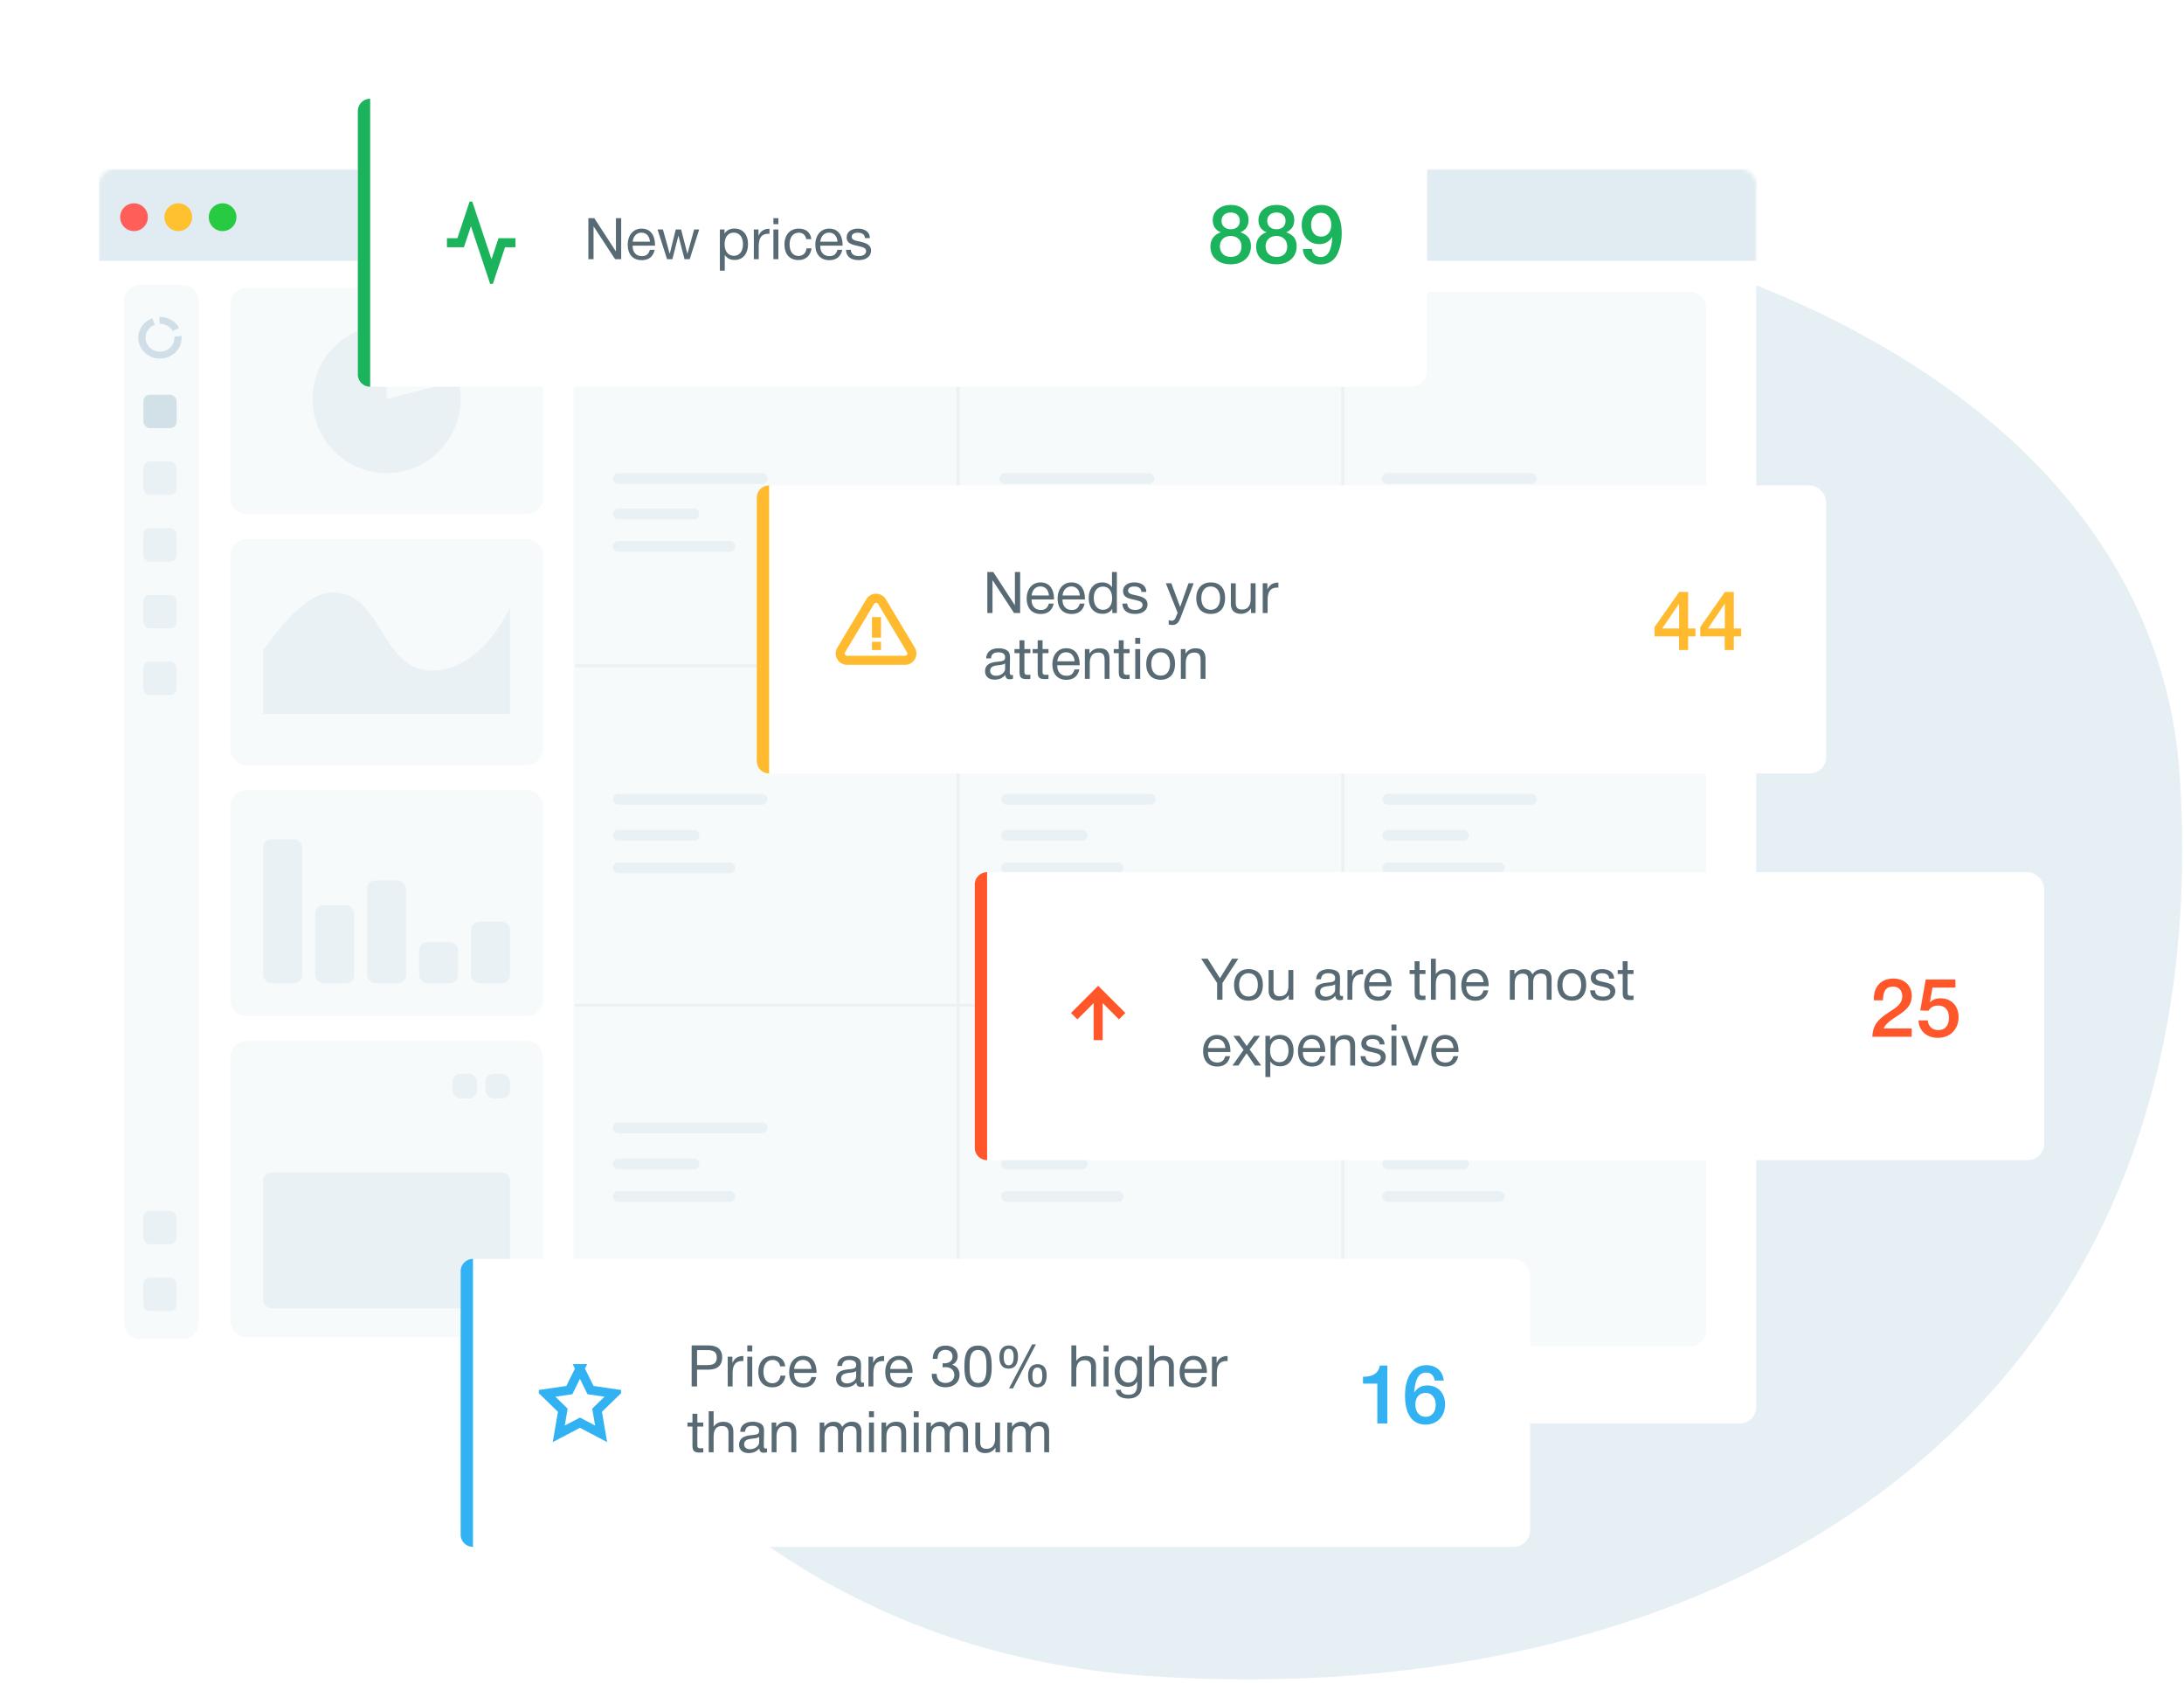 <svg width="531" height="409" fill="none" xmlns="http://www.w3.org/2000/svg"><path d="M529.999 189c10 158-113.999 228-251.46 218.332-137.461-9.668-210.474-154.693-141.29-280.825C206.433.377 520 31 529.999 189z" fill="#E6EFF4"/><g filter="url(#filter0_d)"><path fill-rule="evenodd" clip-rule="evenodd" d="M24 45a4 4 0 014-4h395a4 4 0 014 4v289a4 4 0 01-4 4H28a4 4 0 01-4-4V45z" fill="#fff"/></g><mask id="a" maskUnits="userSpaceOnUse" x="24" y="41" width="403" height="297"><path fill-rule="evenodd" clip-rule="evenodd" d="M24 45a4 4 0 014-4h395a4 4 0 014 4v289a4 4 0 01-4 4H28a4 4 0 01-4-4V45z" fill="#fff"/></mask><g mask="url(#a)"><path fill-rule="evenodd" clip-rule="evenodd" d="M24.034 41.101H427.2v22.303H24.034V41.101z" fill="#E0ECF2"/><path fill-rule="evenodd" clip-rule="evenodd" d="M32.583 56.172a3.372 3.372 0 003.365-3.38 3.372 3.372 0 00-3.365-3.379 3.372 3.372 0 00-3.365 3.38 3.372 3.372 0 003.365 3.379z" fill="#FF5F58"/><path fill-rule="evenodd" clip-rule="evenodd" d="M43.352 56.172a3.372 3.372 0 003.365-3.38 3.372 3.372 0 00-3.365-3.379 3.372 3.372 0 00-3.366 3.38 3.372 3.372 0 003.366 3.379z" fill="#FFC12F"/><path fill-rule="evenodd" clip-rule="evenodd" d="M54.121 56.172a3.372 3.372 0 003.366-3.38 3.372 3.372 0 00-3.366-3.379 3.372 3.372 0 00-3.365 3.38 3.372 3.372 0 003.365 3.379z" fill="#28CA41"/><path fill-rule="evenodd" clip-rule="evenodd" d="M56 74a4 4 0 014-4h68a4 4 0 014 4v47a4 4 0 01-4 4H60a4 4 0 01-4-4V74z" fill="#F7FAFB"/><circle cx="94" cy="97" r="18" fill="#E9F1F5"/><path d="M94 97V79c8.387 0 15.435 5.737 17.433 13.5L94 97z" fill="#F7FAFB"/><path fill-rule="evenodd" clip-rule="evenodd" d="M56 135a4 4 0 014-4h68a4 4 0 014 4v47a4 4 0 01-4 4H60a4 4 0 01-4-4v-47z" fill="#F7FAFB"/><path d="M81 144c-8 0-16 13-17 14v15.5h60v-26c-2.167 5.167-9 15.5-19 15.5-12.5 0-12-19-24-19z" fill="#E9F1F5"/><path fill-rule="evenodd" clip-rule="evenodd" d="M56 196a4 4 0 014-4h68a4 4 0 014 4v47a4 4 0 01-4 4H60a4 4 0 01-4-4v-47z" fill="#F7FAFB"/><rect x="64" y="204" width="9.474" height="35" rx="2" fill="#E9F1F5"/><rect x="76.632" y="220" width="9.474" height="19" rx="2" fill="#E9F1F5"/><rect x="114.526" y="224" width="9.474" height="15" rx="2" fill="#E9F1F5"/><rect x="101.895" y="229" width="9.474" height="10" rx="2" fill="#E9F1F5"/><rect x="89.263" y="214" width="9.474" height="25" rx="2" fill="#E9F1F5"/><path fill-rule="evenodd" clip-rule="evenodd" d="M56 257a4 4 0 014-4h68a4 4 0 014 4v64a4 4 0 01-4 4H60a4 4 0 01-4-4v-64z" fill="#F7FAFB"/><path fill-rule="evenodd" clip-rule="evenodd" d="M64 287a2 2 0 012-2h56a2 2 0 012 2v29a2 2 0 01-2 2H66a2 2 0 01-2-2v-29z" fill="#E9F1F5"/><rect x="118" y="261" width="6" height="6" rx="2" fill="#E9F1F5"/><rect x="110" y="261" width="6" height="6" rx="2" fill="#E9F1F5"/><path fill-rule="evenodd" clip-rule="evenodd" d="M34.153 325.488a4 4 0 01-4-4v-248.3a4 4 0 014-4h10.173a4 4 0 014 4v248.3a4 4 0 01-4 4H34.153z" fill="#F7FAFB"/><path fill-rule="evenodd" clip-rule="evenodd" d="M41.983 80.47c-.579-1.019-1.661-1.68-2.867-1.75a3.467 3.467 0 00-.301-.005l-.068-1.686c.158-.004.317-.003.477.007 1.83.107 3.471 1.122 4.33 2.678l-1.571.755zm-5.771 5.975c-1.7-.97-2.692-2.772-2.57-4.668.127-1.98 1.447-3.706 3.375-4.416l.633 1.578c-1.696.62-2.62 2.38-2.133 4.06.488 1.679 2.226 2.725 4.011 2.414 1.786-.311 3.03-1.877 2.873-3.614l1.748-.153c.174 1.892-.77 3.718-2.442 4.73a5.453 5.453 0 01-5.495.069z" fill="#CFDEE7"/><rect x="34.865" y="95.951" width="8.077" height="8.11" rx="1.54" fill="#D2E0E8"/><rect x="34.865" y="112.171" width="8.077" height="8.11" rx="1.54" fill="#E9F1F5"/><rect x="34.865" y="128.392" width="8.077" height="8.11" rx="1.54" fill="#E9F1F5"/><rect x="34.865" y="144.613" width="8.077" height="8.11" rx="1.54" fill="#E9F1F5"/><rect x="34.865" y="160.833" width="8.077" height="8.11" rx="1.54" fill="#E9F1F5"/><rect x="34.865" y="294.337" width="8.077" height="8.11" rx="1.54" fill="#E9F1F5"/><rect x="34.865" y="310.558" width="8.077" height="8.11" rx="1.54" fill="#E9F1F5"/><path fill-rule="evenodd" clip-rule="evenodd" d="M139.417 74.944a4 4 0 014-4h267.415a4 4 0 014 4v248.3a4 4 0 01-4 4H143.417a4 4 0 01-4-4v-248.3z" fill="#F7FAFB"/><path fill-rule="evenodd" clip-rule="evenodd" d="M149.033 116.317c0-.728.589-1.317 1.316-1.317h34.954a1.317 1.317 0 110 2.633h-34.954a1.316 1.316 0 01-1.316-1.316zm0 16.508c0-.727.59-1.317 1.317-1.317h27.086a1.317 1.317 0 110 2.634H150.35c-.727 0-1.317-.59-1.317-1.317zm0-7.9c0-.727.59-1.317 1.317-1.317h18.345a1.317 1.317 0 110 2.634H150.35c-.727 0-1.317-.59-1.317-1.317zm0 69.342c0-.727.589-1.317 1.316-1.317h34.954a1.317 1.317 0 010 2.633h-34.954a1.316 1.316 0 01-1.316-1.316zm0 16.677c0-.727.59-1.317 1.317-1.317h27.087a1.317 1.317 0 010 2.633H150.35a1.317 1.317 0 01-1.317-1.316zm1.317-9.216a1.317 1.317 0 100 2.633h18.345a1.317 1.317 0 100-2.633H150.35zm-1.317 72.413c0-.727.589-1.317 1.316-1.317h34.954a1.317 1.317 0 010 2.633h-34.954a1.316 1.316 0 01-1.316-1.316zm0 16.677c0-.727.59-1.317 1.317-1.317h27.087a1.317 1.317 0 010 2.634H150.35c-.727 0-1.317-.59-1.317-1.317zm1.317-9.216a1.317 1.317 0 100 2.633h18.345a1.317 1.317 0 100-2.633H150.35zm93.087-148.777c0-.727.589-1.317 1.316-1.317h27.087a1.317 1.317 0 010 2.634h-27.087c-.727 0-1.316-.59-1.316-1.317zm-.437-7.9c0-.727.59-1.317 1.317-1.317h18.345a1.317 1.317 0 110 2.634h-18.345c-.727 0-1.317-.59-1.317-1.317zm0-8.608c0-.728.59-1.317 1.317-1.317h34.953a1.317 1.317 0 110 2.633h-34.953a1.317 1.317 0 01-1.317-1.316zm.437 77.95c0-.727.589-1.317 1.316-1.317h34.954a1.317 1.317 0 010 2.633h-34.954a1.316 1.316 0 01-1.316-1.316zm0 16.677c0-.727.589-1.317 1.316-1.317h27.087a1.317 1.317 0 010 2.634h-27.087c-.727 0-1.316-.59-1.316-1.317zm0-7.9c0-.727.589-1.316 1.316-1.316h18.346a1.316 1.316 0 110 2.633h-18.346c-.727 0-1.316-.59-1.316-1.317zm0 71.097c0-.727.589-1.317 1.316-1.317h34.954a1.317 1.317 0 010 2.633h-34.954a1.316 1.316 0 01-1.316-1.316zm0 16.677c0-.727.589-1.317 1.316-1.317h27.087a1.317 1.317 0 010 2.634h-27.087c-.727 0-1.316-.59-1.316-1.317zm0-7.9c0-.727.589-1.316 1.316-1.316h18.346a1.316 1.316 0 110 2.633h-18.346c-.727 0-1.316-.59-1.316-1.317zm92.656-150.093c0-.727.589-1.317 1.317-1.317h27.086a1.317 1.317 0 010 2.634H337.41c-.728 0-1.317-.59-1.317-1.317zm-.093-7.9c0-.727.59-1.317 1.317-1.317h18.345a1.317 1.317 0 010 2.634h-18.345c-.727 0-1.317-.59-1.317-1.317zm0-8.608c0-.728.59-1.317 1.317-1.317h34.953a1.316 1.316 0 110 2.633h-34.953a1.317 1.317 0 01-1.317-1.316zm.093 77.95c0-.727.589-1.317 1.317-1.317h34.953a1.317 1.317 0 010 2.633H337.41a1.316 1.316 0 01-1.317-1.316zm0 16.677c0-.727.589-1.317 1.317-1.317h27.086a1.317 1.317 0 010 2.634H337.41c-.728 0-1.317-.59-1.317-1.317zm0-7.9c0-.727.589-1.316 1.317-1.316h18.345a1.317 1.317 0 110 2.633H337.41c-.728 0-1.317-.59-1.317-1.317zm0 71.097c0-.727.589-1.317 1.317-1.317h34.953a1.317 1.317 0 010 2.633H337.41a1.316 1.316 0 01-1.317-1.316zm0 16.677c0-.727.589-1.317 1.317-1.317h27.086a1.317 1.317 0 010 2.634H337.41c-.728 0-1.317-.59-1.317-1.317zm0-7.9c0-.727.589-1.316 1.317-1.316h18.345a1.317 1.317 0 110 2.633H337.41c-.728 0-1.317-.59-1.317-1.317z" fill="#E9F1F5"/><path opacity=".4" d="M232.947 329.145V73.577m-92.731 88.286h274.196M140.216 244.37h274.196m-87.935 84.775V73.577" stroke="#DDE3E6" stroke-width=".762" stroke-linecap="square"/></g><g filter="url(#filter1_d)"><rect x="112" y="298" width="260" height="70" rx="4" fill="#fff"/><g clip-path="url(#clip0)"><path d="M141 324.667l2.575 5.216 5.758.842-4.166 4.058.983 5.734-5.15-2.709-5.15 2.709.983-5.734-4.166-4.058 5.758-.842 2.575-5.216z" stroke="#32B2F3" stroke-width="2.2"/></g><path d="M168.162 319.032V329h1.316v-4.088h2.702c1.946 0 3.402-.756 3.402-3.01 0-2.072-1.414-2.87-3.318-2.87h-4.102zm1.316 1.134h2.352c1.302 0 2.436.224 2.436 1.82 0 1.47-.98 1.82-2.254 1.82h-2.534v-3.64zm11.262 1.442c-1.288 0-2.17.504-2.674 1.722v-1.554h-1.134V329h1.19v-3.052c0-1.624.35-3.122 2.31-3.122.126 0 .182 0 .308.014v-1.232zm2.156-2.576h-1.204v1.456h1.204v-1.456zm0 2.744h-1.204V329h1.204v-7.224zm8.06 4.592h-1.204c-.182 1.19-.896 1.848-1.974 1.848-1.344 0-2.156-1.064-2.156-2.828 0-1.736.868-2.828 2.24-2.828.98 0 1.61.546 1.82 1.568h1.232c-.196-1.638-1.302-2.562-3.066-2.562-2.128 0-3.472 1.512-3.472 3.92 0 2.198 1.19 3.724 3.43 3.724 1.792 0 2.94-1.12 3.15-2.842zm7.477.35h-1.162c-.336 1.092-.91 1.54-1.946 1.54-1.4 0-2.254-.924-2.254-2.464l.014-.084h5.432v-.168c0-2.086-.896-3.976-3.276-3.976-2.002 0-3.36 1.582-3.36 3.92 0 2.352 1.274 3.752 3.402 3.752 1.708 0 2.786-.854 3.15-2.52zm-1.148-1.974h-4.2c.154-1.358.966-2.198 2.128-2.198 1.19 0 1.96.826 2.072 2.198zm12.788 3.304c-.126.028-.182.042-.294.042-.364 0-.49-.182-.49-.714 0-1.078.056-2.142.056-3.22 0-.644.014-1.386-.49-1.876-.476-.448-1.302-.7-2.268-.7-1.862 0-2.982.91-3.024 2.45h1.162c.112-1.064.686-1.47 1.792-1.47 1.064 0 1.638.42 1.638 1.19 0 .98-.588.938-2.31 1.148-1.708.21-2.562.966-2.562 2.254 0 1.26.882 2.044 2.31 2.044 1.12 0 1.904-.35 2.618-1.148.014.686.378 1.064 1.05 1.064.266 0 .56-.042.812-.14v-.924zm-1.918-2.8v1.316c0 .924-1.078 1.694-2.198 1.694-.896 0-1.442-.462-1.442-1.204 0-1.162 1.176-1.26 2.044-1.372.532-.07 1.148-.098 1.596-.434zm6.806-3.64c-1.288 0-2.17.504-2.674 1.722v-1.554h-1.134V329h1.19v-3.052c0-1.624.35-3.122 2.31-3.122.126 0 .182 0 .308.014v-1.232zm6.824 5.11h-1.162c-.336 1.092-.91 1.54-1.946 1.54-1.4 0-2.254-.924-2.254-2.464l.014-.084h5.432v-.168c0-2.086-.896-3.976-3.276-3.976-2.002 0-3.36 1.582-3.36 3.92 0 2.352 1.274 3.752 3.402 3.752 1.708 0 2.786-.854 3.15-2.52zm-1.148-1.974h-4.2c.154-1.358.966-2.198 2.128-2.198 1.19 0 1.96.826 2.072 2.198zm6.138-2.45h1.162c.042-1.4.742-2.184 1.932-2.184 1.036 0 1.722.644 1.722 1.624 0 1.008-.77 1.638-2.002 1.638-.14 0-.21 0-.406-.014v1.008c.294-.042.406-.056.644-.056 1.344 0 2.198.742 2.198 1.904 0 1.148-.882 1.932-2.142 1.932-1.316 0-2.1-.798-2.156-2.212h-1.176v.182c0 1.89 1.316 3.08 3.318 3.08 2.03 0 3.444-1.218 3.43-3.066 0-1.204-.7-2.128-1.82-2.394.854-.364 1.358-1.134 1.358-2.072 0-1.554-1.162-2.59-2.912-2.59-1.96 0-3.094 1.162-3.15 3.22zm11.013-3.22c-3.066 0-3.304 2.814-3.304 5.18 0 2.366.35 4.942 3.36 4.942 2.842 0 3.262-2.576 3.262-4.914 0-2.366-.224-5.208-3.318-5.208zm0 1.064c2.086 0 2.044 2.59 2.044 4.06 0 1.428.014 3.948-2.016 3.948s-2.072-2.422-2.072-3.892c0-1.512-.042-4.116 2.044-4.116zm14.079-1.372h-.924l-5.614 10.71h.952l5.586-10.71zm-6.566.28c-1.484 0-2.31 1.008-2.31 2.786 0 1.862.77 2.828 2.254 2.828 1.47 0 2.254-1.036 2.254-2.94 0-1.736-.77-2.674-2.198-2.674zm-.056.812c.812 0 1.204.63 1.204 1.918 0 .826-.126 2.086-1.204 2.086-.798 0-1.204-.644-1.204-1.96 0-1.358.406-2.044 1.204-2.044zm7.028 3.738c-1.484 0-2.31 1.008-2.31 2.786 0 1.862.77 2.828 2.254 2.828 1.47 0 2.254-1.036 2.254-2.94 0-1.736-.77-2.674-2.198-2.674zm-.056.812c.812 0 1.204.63 1.204 1.918 0 .826-.126 2.086-1.204 2.086-.798 0-1.204-.644-1.204-1.96 0-1.358.406-2.044 1.204-2.044zm9.455-5.376h-1.19V329h1.19v-3.668c0-1.638.504-2.702 2.03-2.702 1.288 0 1.582.714 1.582 1.708V329h1.19v-4.942c0-1.512-.714-2.464-2.436-2.464-1.036 0-1.834.406-2.366 1.204v-3.766zm7.849 0h-1.204v1.456h1.204v-1.456zm0 2.744h-1.204V329h1.204v-7.224zm8.102 0h-1.092v1.05c-.448-.798-1.288-1.246-2.282-1.246-2.156 0-3.234 1.876-3.234 3.836 0 2.24 1.246 3.668 3.178 3.668 1.092 0 1.82-.406 2.296-1.316l-.014.882c-.028 1.666-.644 2.366-2.128 2.366-1.12 0-1.722-.378-1.862-1.204h-1.218c.21 1.624 1.582 2.128 3.038 2.128 1.33 0 2.338-.462 2.856-1.316.35-.588.462-1.162.462-2.408v-6.44zm-3.318.84c1.358 0 2.156.98 2.156 2.618 0 1.75-.812 2.828-2.128 2.828-1.26 0-2.1-1.036-2.1-2.632 0-1.75.784-2.814 2.072-2.814zm6.289-3.584h-1.19V329h1.19v-3.668c0-1.638.504-2.702 2.03-2.702 1.288 0 1.582.714 1.582 1.708V329h1.19v-4.942c0-1.512-.714-2.464-2.436-2.464-1.036 0-1.834.406-2.366 1.204v-3.766zm12.763 7.686h-1.162c-.336 1.092-.91 1.54-1.946 1.54-1.4 0-2.254-.924-2.254-2.464l.014-.084h5.432v-.168c0-2.086-.896-3.976-3.276-3.976-2.002 0-3.36 1.582-3.36 3.92 0 2.352 1.274 3.752 3.402 3.752 1.708 0 2.786-.854 3.15-2.52zm-1.148-1.974h-4.2c.154-1.358.966-2.198 2.128-2.198 1.19 0 1.96.826 2.072 2.198zm6.26-3.136c-1.288 0-2.17.504-2.674 1.722v-1.554h-1.134V329h1.19v-3.052c0-1.624.35-3.122 2.31-3.122.126 0 .182 0 .308.014v-1.232zM170.99 337.776h-1.442v-2.142h-1.19v2.142h-1.218v.98h1.218v3.836c0 1.582-.084 2.478 1.722 2.478.378 0 .532-.014.91-.056v-1.022a5.14 5.14 0 01-.644.042c-.84 0-.798-.406-.798-1.064v-4.214h1.442v-.98zm2.512-2.744h-1.19V345h1.19v-3.668c0-1.638.504-2.702 2.03-2.702 1.288 0 1.582.714 1.582 1.708V345h1.19v-4.942c0-1.512-.714-2.464-2.436-2.464-1.036 0-1.834.406-2.366 1.204v-3.766zm12.987 9.016c-.126.028-.182.042-.294.042-.364 0-.49-.182-.49-.714 0-1.078.056-2.142.056-3.22 0-.644.014-1.386-.49-1.876-.476-.448-1.302-.7-2.268-.7-1.862 0-2.982.91-3.024 2.45h1.162c.112-1.064.686-1.47 1.792-1.47 1.064 0 1.638.42 1.638 1.19 0 .98-.588.938-2.31 1.148-1.708.21-2.562.966-2.562 2.254 0 1.26.882 2.044 2.31 2.044 1.12 0 1.904-.35 2.618-1.148.014.686.378 1.064 1.05 1.064.266 0 .56-.042.812-.14v-.924zm-1.918-2.8v1.316c0 .924-1.078 1.694-2.198 1.694-.896 0-1.442-.462-1.442-1.204 0-1.162 1.176-1.26 2.044-1.372.532-.07 1.148-.098 1.596-.434zm4.16-3.472h-1.12V345h1.19v-3.78c0-1.428.504-2.604 2.058-2.604 1.498 0 1.554.98 1.554 2.128V345h1.19v-4.802c0-1.652-.644-2.618-2.408-2.618-1.106 0-1.862.434-2.464 1.316v-1.12zm11.676 0h-1.12V345h1.19v-3.822c0-1.358.364-2.52 1.96-2.52 1.148 0 1.33.756 1.33 1.708V345h1.19v-4.102c0-1.33.49-2.254 1.848-2.254 1.288 0 1.442.784 1.442 1.806V345h1.19v-5.054c0-1.47-.756-2.366-2.282-2.366-1.078 0-1.778.434-2.394 1.26-.364-.868-1.036-1.246-2.002-1.246-1.064 0-1.736.406-2.352 1.232v-1.05zm12.075-2.744h-1.204v1.456h1.204v-1.456zm0 2.744h-1.204V345h1.204v-7.224zm2.964 0h-1.12V345h1.19v-3.78c0-1.428.504-2.604 2.058-2.604 1.498 0 1.554.98 1.554 2.128V345h1.19v-4.802c0-1.652-.644-2.618-2.408-2.618-1.106 0-1.862.434-2.464 1.316v-1.12zm7.919-2.744h-1.204v1.456h1.204v-1.456zm0 2.744h-1.204V345h1.204v-7.224zm2.964 0h-1.12V345h1.19v-3.822c0-1.358.364-2.52 1.96-2.52 1.148 0 1.33.756 1.33 1.708V345h1.19v-4.102c0-1.33.49-2.254 1.848-2.254 1.288 0 1.442.784 1.442 1.806V345h1.19v-5.054c0-1.47-.756-2.366-2.282-2.366-1.078 0-1.778.434-2.394 1.26-.364-.868-1.036-1.246-2.002-1.246-1.064 0-1.736.406-2.352 1.232v-1.05zm16.807 0h-1.19v3.78c0 1.484-.546 2.604-2.114 2.604-1.218 0-1.512-.7-1.512-1.736v-4.648h-1.19v4.97c0 1.596.896 2.45 2.408 2.45 1.064 0 1.862-.42 2.492-1.33V345h1.106v-7.224zm2.907 0h-1.12V345h1.19v-3.822c0-1.358.364-2.52 1.96-2.52 1.148 0 1.33.756 1.33 1.708V345h1.19v-4.102c0-1.33.49-2.254 1.848-2.254 1.288 0 1.442.784 1.442 1.806V345h1.19v-5.054c0-1.47-.756-2.366-2.282-2.366-1.078 0-1.778.434-2.394 1.26-.364-.868-1.036-1.246-2.002-1.246-1.064 0-1.736.406-2.352 1.232v-1.05z" fill="#586A74"/><path d="M112 301a3 3 0 013-3v70a3 3 0 01-3-3v-64zm225.313 22.92h-1.84c-.4 2.44-2.58 2.72-4.08 2.72v1.68h3.48V338h2.44v-14.08zm13.714 3.64c-.26-2.34-1.84-3.72-4.22-3.72-3.26 0-5.2 2.76-5.2 7.42 0 4.52 1.8 7.02 5.02 7.02 2.76 0 4.72-2.04 4.72-4.9 0-2.76-1.74-4.62-4.32-4.62-1.42 0-2.46.62-3.2 1.72.16-1.64.42-4.84 2.88-4.84 1.18 0 1.88.64 2.12 1.92h2.2zm-4.46 3.02c1.52 0 2.5 1.14 2.5 2.88 0 1.76-.98 2.92-2.44 2.92-1.5 0-2.5-1.18-2.5-2.98 0-1.72.96-2.82 2.44-2.82z" fill="#32B2F3"/></g><g filter="url(#filter2_d)"><rect x="237" y="204" width="260" height="70" rx="4" fill="#fff"/><path d="M267 244.833v-11.666M261.167 239l5.833-5.833 5.833 5.833" stroke="#FF562A" stroke-width="2.2"/><path d="M301.072 225.032h-1.512l-2.954 4.746-2.982-4.746h-1.582l3.878 5.894V235h1.302v-4.074l3.85-5.894zm2.508 2.534c-2.184 0-3.542 1.47-3.542 3.85s1.316 3.808 3.528 3.808c2.198 0 3.472-1.428 3.472-3.878 0-2.394-1.274-3.78-3.458-3.78zm-.028.994c1.4 0 2.268 1.092 2.268 2.814 0 1.778-.84 2.842-2.24 2.842-1.456 0-2.31-1.05-2.31-2.828 0-1.722.882-2.828 2.282-2.828zm10.895-.784h-1.19v3.78c0 1.484-.546 2.604-2.114 2.604-1.218 0-1.512-.7-1.512-1.736v-4.648h-1.19v4.97c0 1.596.896 2.45 2.408 2.45 1.064 0 1.862-.42 2.492-1.33V235h1.106v-7.224zm12.081 6.272c-.126.028-.182.042-.294.042-.364 0-.49-.182-.49-.714 0-1.078.056-2.142.056-3.22 0-.644.014-1.386-.49-1.876-.476-.448-1.302-.7-2.268-.7-1.862 0-2.982.91-3.024 2.45h1.162c.112-1.064.686-1.47 1.792-1.47 1.064 0 1.638.42 1.638 1.19 0 .98-.588.938-2.31 1.148-1.708.21-2.562.966-2.562 2.254 0 1.26.882 2.044 2.31 2.044 1.12 0 1.904-.35 2.618-1.148.014.686.378 1.064 1.05 1.064.266 0 .56-.042.812-.14v-.924zm-1.918-2.8v1.316c0 .924-1.078 1.694-2.198 1.694-.896 0-1.442-.462-1.442-1.204 0-1.162 1.176-1.26 2.044-1.372.532-.07 1.148-.098 1.596-.434zm6.806-3.64c-1.288 0-2.17.504-2.674 1.722v-1.554h-1.134V235h1.19v-3.052c0-1.624.35-3.122 2.31-3.122.126 0 .182 0 .308.014v-1.232zm6.824 5.11h-1.162c-.336 1.092-.91 1.54-1.946 1.54-1.4 0-2.254-.924-2.254-2.464l.014-.084h5.432v-.168c0-2.086-.896-3.976-3.276-3.976-2.002 0-3.36 1.582-3.36 3.92 0 2.352 1.274 3.752 3.402 3.752 1.708 0 2.786-.854 3.15-2.52zm-1.148-1.974h-4.2c.154-1.358.966-2.198 2.128-2.198 1.19 0 1.96.826 2.072 2.198zm9.484-2.968h-1.442v-2.142h-1.19v2.142h-1.218v.98h1.218v3.836c0 1.582-.084 2.478 1.722 2.478.378 0 .532-.014.91-.056v-1.022a5.14 5.14 0 01-.644.042c-.84 0-.798-.406-.798-1.064v-4.214h1.442v-.98zm2.512-2.744h-1.19V235h1.19v-3.668c0-1.638.504-2.702 2.03-2.702 1.288 0 1.582.714 1.582 1.708V235h1.19v-4.942c0-1.512-.714-2.464-2.436-2.464-1.036 0-1.834.406-2.366 1.204v-3.766zm12.763 7.686h-1.162c-.336 1.092-.91 1.54-1.946 1.54-1.4 0-2.254-.924-2.254-2.464l.014-.084h5.432v-.168c0-2.086-.896-3.976-3.276-3.976-2.002 0-3.36 1.582-3.36 3.92 0 2.352 1.274 3.752 3.402 3.752 1.708 0 2.786-.854 3.15-2.52zm-1.148-1.974h-4.2c.154-1.358.966-2.198 2.128-2.198 1.19 0 1.96.826 2.072 2.198zm7.51-2.968h-1.12V235h1.19v-3.822c0-1.358.364-2.52 1.96-2.52 1.148 0 1.33.756 1.33 1.708V235h1.19v-4.102c0-1.33.49-2.254 1.848-2.254 1.288 0 1.442.784 1.442 1.806V235h1.19v-5.054c0-1.47-.756-2.366-2.282-2.366-1.078 0-1.778.434-2.394 1.26-.364-.868-1.036-1.246-2.002-1.246-1.064 0-1.736.406-2.352 1.232v-1.05zm13.98-.21c-2.184 0-3.542 1.47-3.542 3.85s1.316 3.808 3.528 3.808c2.198 0 3.472-1.428 3.472-3.878 0-2.394-1.274-3.78-3.458-3.78zm-.028.994c1.4 0 2.268 1.092 2.268 2.814 0 1.778-.84 2.842-2.24 2.842-1.456 0-2.31-1.05-2.31-2.828 0-1.722.882-2.828 2.282-2.828zm10.265 1.316c0-1.526-1.26-2.31-2.884-2.31-1.68 0-2.758.826-2.758 2.128 0 1.666 1.666 1.82 2.912 2.128 1.008.252 1.82.42 1.82 1.218 0 .728-.7 1.204-1.764 1.204-1.148 0-1.89-.434-1.96-1.526h-1.176c.07 1.624 1.148 2.506 3.108 2.506 1.806 0 2.996-.924 2.996-2.324 0-1.568-1.582-1.918-2.8-2.198-.98-.224-1.918-.35-1.918-1.162 0-.602.56-.98 1.47-.98 1.022 0 1.68.364 1.764 1.316h1.19zm4.732-2.1h-1.442v-2.142h-1.19v2.142h-1.218v.98h1.218v3.836c0 1.582-.084 2.478 1.722 2.478.378 0 .532-.014.91-.056v-1.022a5.14 5.14 0 01-.644.042c-.84 0-.798-.406-.798-1.064v-4.214h1.442v-.98zm-98.092 20.942h-1.162c-.336 1.092-.91 1.54-1.946 1.54-1.4 0-2.254-.924-2.254-2.464l.014-.084h5.432v-.168c0-2.086-.896-3.976-3.276-3.976-2.002 0-3.36 1.582-3.36 3.92 0 2.352 1.274 3.752 3.402 3.752 1.708 0 2.786-.854 3.15-2.52zm-1.148-1.974h-4.2c.154-1.358.966-2.198 2.128-2.198 1.19 0 1.96.826 2.072 2.198zm8.43-2.968h-1.442l-1.792 2.478-1.75-2.478h-1.512l2.506 3.416-2.716 3.808h1.442l2.002-2.968 2.03 2.968h1.526l-2.814-3.892 2.52-3.332zm2.43 0h-1.12v10.01h1.19v-3.794c.616.84 1.358 1.19 2.422 1.19 1.974 0 3.234-1.498 3.234-3.836s-1.274-3.794-3.29-3.794c-1.064 0-1.876.35-2.436 1.246v-1.022zm2.254.77c1.4 0 2.24 1.064 2.24 2.814 0 1.736-.84 2.814-2.198 2.814-1.4 0-2.268-1.064-2.268-2.814s.84-2.814 2.226-2.814zm11.098 4.172h-1.162c-.336 1.092-.91 1.54-1.946 1.54-1.4 0-2.254-.924-2.254-2.464l.014-.084h5.432v-.168c0-2.086-.896-3.976-3.276-3.976-2.002 0-3.36 1.582-3.36 3.92 0 2.352 1.274 3.752 3.402 3.752 1.708 0 2.786-.854 3.15-2.52zm-1.148-1.974h-4.2c.154-1.358.966-2.198 2.128-2.198 1.19 0 1.96.826 2.072 2.198zm3.614-2.968h-1.12V251h1.19v-3.78c0-1.428.504-2.604 2.058-2.604 1.498 0 1.554.98 1.554 2.128V251h1.19v-4.802c0-1.652-.644-2.618-2.408-2.618-1.106 0-1.862.434-2.464 1.316v-1.12zm12.021 2.1c0-1.526-1.26-2.31-2.884-2.31-1.68 0-2.758.826-2.758 2.128 0 1.666 1.666 1.82 2.912 2.128 1.008.252 1.82.42 1.82 1.218 0 .728-.7 1.204-1.764 1.204-1.148 0-1.89-.434-1.96-1.526h-1.176c.07 1.624 1.148 2.506 3.108 2.506 1.806 0 2.996-.924 2.996-2.324 0-1.568-1.582-1.918-2.8-2.198-.98-.224-1.918-.35-1.918-1.162 0-.602.56-.98 1.47-.98 1.022 0 1.68.364 1.764 1.316h1.19zm2.898-4.844h-1.204v1.456h1.204v-1.456zm0 2.744h-1.204V251h1.204v-7.224zm1.144 0l2.688 7.224h1.274l2.646-7.224h-1.246l-1.988 6.062-2.044-6.062h-1.33zm13.874 4.942h-1.162c-.336 1.092-.91 1.54-1.946 1.54-1.4 0-2.254-.924-2.254-2.464l.014-.084h5.432v-.168c0-2.086-.896-3.976-3.276-3.976-2.002 0-3.36 1.582-3.36 3.92 0 2.352 1.274 3.752 3.402 3.752 1.708 0 2.786-.854 3.15-2.52zm-1.148-1.974h-4.2c.154-1.358.966-2.198 2.128-2.198 1.19 0 1.96.826 2.072 2.198z" fill="#586A74"/><path d="M237 207a3 3 0 013-3v70a3 3 0 01-3-3v-64zm227.793 34.98h-6.82c.48-1.16 1.98-2.16 3-2.82 1.96-1.3 3.84-2.46 3.84-5.1 0-2.54-1.8-4.2-4.52-4.2-2.88 0-4.7 1.92-4.7 4.92v.36h2.22c.04-1.64.36-3.32 2.42-3.32 1.4 0 2.26.9 2.26 2.36 0 1.94-1.68 2.82-3.08 3.76-2.38 1.6-4.08 2.86-4.18 6.06h9.56v-2.02zm10.634-11.9h-7.22l-1.34 7.54 2 .06c.6-.9 1.3-1.26 2.34-1.26 1.66 0 2.64 1.08 2.64 2.94 0 1.92-.94 3.02-2.6 3.02-1.42 0-2.42-.92-2.54-2.36h-2.26c.12 2.58 1.98 4.24 4.74 4.24 2.94 0 5-2.06 5-5.02 0-2.74-1.74-4.58-4.34-4.58-1.04 0-1.92.24-2.64 1l.64-3.6h5.58v-1.98z" fill="#FF562A"/></g><g filter="url(#filter3_d)"><rect x="184" y="110" width="260" height="70" rx="4" fill="#fff"/><path d="M211.575 138.217L204.517 150a1.665 1.665 0 001.425 2.5h14.116a1.661 1.661 0 001.43-.841 1.667 1.667 0 00-.005-1.659l-7.058-11.783a1.67 1.67 0 00-2.243-.588 1.67 1.67 0 00-.607.588v0zM213.1 142v5m0 1v2" stroke="#FFBA2F" stroke-width="2.2"/><path d="M240.05 131.032V141h1.26v-7.994l5.236 7.994h1.484v-9.968h-1.274v8.092l-5.264-8.092h-1.442zm16.124 7.686h-1.162c-.336 1.092-.91 1.54-1.946 1.54-1.4 0-2.254-.924-2.254-2.464l.014-.084h5.432v-.168c0-2.086-.896-3.976-3.276-3.976-2.002 0-3.36 1.582-3.36 3.92 0 2.352 1.274 3.752 3.402 3.752 1.708 0 2.786-.854 3.15-2.52zm-1.148-1.974h-4.2c.154-1.358.966-2.198 2.128-2.198 1.19 0 1.96.826 2.072 2.198zm8.667 1.974h-1.162c-.336 1.092-.91 1.54-1.946 1.54-1.4 0-2.254-.924-2.254-2.464l.014-.084h5.432v-.168c0-2.086-.896-3.976-3.276-3.976-2.002 0-3.36 1.582-3.36 3.92 0 2.352 1.274 3.752 3.402 3.752 1.708 0 2.786-.854 3.15-2.52zm-1.148-1.974h-4.2c.154-1.358.966-2.198 2.128-2.198 1.19 0 1.96.826 2.072 2.198zm9.004-5.712h-1.19v3.71c-.532-.77-1.316-1.176-2.366-1.176-2.226 0-3.29 1.764-3.29 3.808 0 2.352 1.302 3.822 3.346 3.822 1.106 0 1.932-.434 2.38-1.26V141h1.12v-9.968zm-3.402 3.556c1.624 0 2.24 1.358 2.24 2.8 0 1.764-.826 2.828-2.212 2.828-1.372 0-2.24-1.12-2.24-2.87 0-1.694.854-2.758 2.212-2.758zm10.552 1.288c0-1.526-1.26-2.31-2.884-2.31-1.68 0-2.758.826-2.758 2.128 0 1.666 1.666 1.82 2.912 2.128 1.008.252 1.82.42 1.82 1.218 0 .728-.7 1.204-1.764 1.204-1.148 0-1.89-.434-1.96-1.526h-1.176c.07 1.624 1.148 2.506 3.108 2.506 1.806 0 2.996-.924 2.996-2.324 0-1.568-1.582-1.918-2.8-2.198-.98-.224-1.918-.35-1.918-1.162 0-.602.56-.98 1.47-.98 1.022 0 1.68.364 1.764 1.316h1.19zm11.513-2.1h-1.246l-2.03 5.754-2.142-5.754h-1.344l2.87 7.182-.56 1.316c-.14.336-.448.602-.84.602-.21 0-.392-.042-.77-.154v1.064c.294.07.574.126.882.126 1.288 0 1.694-.966 2.086-1.988l3.094-8.148zm4.186-.21c-2.184 0-3.542 1.47-3.542 3.85s1.316 3.808 3.528 3.808c2.198 0 3.472-1.428 3.472-3.878 0-2.394-1.274-3.78-3.458-3.78zm-.028.994c1.4 0 2.268 1.092 2.268 2.814 0 1.778-.84 2.842-2.24 2.842-1.456 0-2.31-1.05-2.31-2.828 0-1.722.882-2.828 2.282-2.828zm10.895-.784h-1.19v3.78c0 1.484-.546 2.604-2.114 2.604-1.218 0-1.512-.7-1.512-1.736v-4.648h-1.19v4.97c0 1.596.896 2.45 2.408 2.45 1.064 0 1.862-.42 2.492-1.33V141h1.106v-7.224zm5.553-.168c-1.288 0-2.17.504-2.674 1.722v-1.554h-1.134V141h1.19v-3.052c0-1.624.35-3.122 2.31-3.122.126 0 .182 0 .308.014v-1.232zm-64.524 22.44c-.126.028-.182.042-.294.042-.364 0-.49-.182-.49-.714 0-1.078.056-2.142.056-3.22 0-.644.014-1.386-.49-1.876-.476-.448-1.302-.7-2.268-.7-1.862 0-2.982.91-3.024 2.45h1.162c.112-1.064.686-1.47 1.792-1.47 1.064 0 1.638.42 1.638 1.19 0 .98-.588.938-2.31 1.148-1.708.21-2.562.966-2.562 2.254 0 1.26.882 2.044 2.31 2.044 1.12 0 1.904-.35 2.618-1.148.014.686.378 1.064 1.05 1.064.266 0 .56-.042.812-.14v-.924zm-1.918-2.8v1.316c0 .924-1.078 1.694-2.198 1.694-.896 0-1.442-.462-1.442-1.204 0-1.162 1.176-1.26 2.044-1.372.532-.07 1.148-.098 1.596-.434zm6.134-3.472h-1.442v-2.142h-1.19v2.142h-1.218v.98h1.218v3.836c0 1.582-.084 2.478 1.722 2.478.378 0 .532-.014.91-.056v-1.022a5.14 5.14 0 01-.644.042c-.84 0-.798-.406-.798-1.064v-4.214h1.442v-.98zm4.416 0h-1.442v-2.142h-1.19v2.142h-1.218v.98h1.218v3.836c0 1.582-.084 2.478 1.722 2.478.378 0 .532-.014.91-.056v-1.022a5.14 5.14 0 01-.644.042c-.84 0-.798-.406-.798-1.064v-4.214h1.442v-.98zm7.496 4.942h-1.162c-.336 1.092-.91 1.54-1.946 1.54-1.4 0-2.254-.924-2.254-2.464l.014-.084h5.432v-.168c0-2.086-.896-3.976-3.276-3.976-2.002 0-3.36 1.582-3.36 3.92 0 2.352 1.274 3.752 3.402 3.752 1.708 0 2.786-.854 3.15-2.52zm-1.148-1.974h-4.2c.154-1.358.966-2.198 2.128-2.198 1.19 0 1.96.826 2.072 2.198zm3.613-2.968h-1.12V157h1.19v-3.78c0-1.428.504-2.604 2.058-2.604 1.498 0 1.554.98 1.554 2.128V157h1.19v-4.802c0-1.652-.644-2.618-2.408-2.618-1.106 0-1.862.434-2.464 1.316v-1.12zm9.753 0h-1.442v-2.142h-1.19v2.142h-1.218v.98h1.218v3.836c0 1.582-.084 2.478 1.722 2.478.378 0 .532-.014.91-.056v-1.022a5.14 5.14 0 01-.644.042c-.84 0-.798-.406-.798-1.064v-4.214h1.442v-.98zm2.582-2.744h-1.204v1.456h1.204v-1.456zm0 2.744h-1.204V157h1.204v-7.224zm5.008-.21c-2.184 0-3.542 1.47-3.542 3.85s1.316 3.808 3.528 3.808c2.198 0 3.472-1.428 3.472-3.878 0-2.394-1.274-3.78-3.458-3.78zm-.028.994c1.4 0 2.268 1.092 2.268 2.814 0 1.778-.84 2.842-2.24 2.842-1.456 0-2.31-1.05-2.31-2.828 0-1.722.882-2.828 2.282-2.828zm6.023-.784h-1.12V157h1.19v-3.78c0-1.428.504-2.604 2.058-2.604 1.498 0 1.554.98 1.554 2.128V157h1.19v-4.802c0-1.652-.644-2.618-2.408-2.618-1.106 0-1.862.434-2.464 1.316v-1.12z" fill="#586A74"/><path d="M412.213 144.76h-1.78v-8.88h-2.16l-6 8.54v2.26h5.94l.02 3.32h2.2v-3.32h1.78v-1.92zm-3.96 0h-4.1l4.1-6.06v6.06zm15.074 0h-1.78v-8.88h-2.16l-6 8.54v2.26h5.94l.02 3.32h2.2v-3.32h1.78v-1.92zm-3.96 0h-4.1l4.1-6.06v6.06zM184 113a3 3 0 013-3v70a3 3 0 01-3-3v-64z" fill="#FFBA2F"/></g><g filter="url(#filter4_d)"><rect x="87" y="16" width="260" height="70" rx="4" fill="#fff"/><g clip-path="url(#clip1)"><path d="M125.333 51H122l-2.5 7.5-5-15L112 51h-3.333" stroke="#1BB35B" stroke-width="2.2"/></g><path d="M143.05 45.032V55h1.26v-7.994L149.546 55h1.484v-9.968h-1.274v8.092l-5.264-8.092h-1.442zm16.124 7.686h-1.162c-.336 1.092-.91 1.54-1.946 1.54-1.4 0-2.254-.924-2.254-2.464l.014-.084h5.432v-.168c0-2.086-.896-3.976-3.276-3.976-2.002 0-3.36 1.582-3.36 3.92 0 2.352 1.274 3.752 3.402 3.752 1.708 0 2.786-.854 3.15-2.52zm-1.148-1.974h-4.2c.154-1.358.966-2.198 2.128-2.198 1.19 0 1.96.826 2.072 2.198zm1.835-2.968L162.185 55h1.288l1.47-5.712L166.427 55h1.26l2.31-7.224h-1.232l-1.638 5.95-1.526-5.95h-1.302l-1.47 5.95-1.652-5.95h-1.316zm16.284 0h-1.12v10.01h1.19v-3.794c.616.84 1.358 1.19 2.422 1.19 1.974 0 3.234-1.498 3.234-3.836s-1.274-3.794-3.29-3.794c-1.064 0-1.876.35-2.436 1.246v-1.022zm2.254.77c1.4 0 2.24 1.064 2.24 2.814 0 1.736-.84 2.814-2.198 2.814-1.4 0-2.268-1.064-2.268-2.814s.84-2.814 2.226-2.814zm8.691-.938c-1.288 0-2.17.504-2.674 1.722v-1.554h-1.134V55h1.19v-3.052c0-1.624.35-3.122 2.31-3.122.126 0 .182 0 .308.014v-1.232zm2.156-2.576h-1.204v1.456h1.204v-1.456zm0 2.744h-1.204V55h1.204v-7.224zm8.059 4.592h-1.204c-.182 1.19-.896 1.848-1.974 1.848-1.344 0-2.156-1.064-2.156-2.828 0-1.736.868-2.828 2.24-2.828.98 0 1.61.546 1.82 1.568h1.232c-.196-1.638-1.302-2.562-3.066-2.562-2.128 0-3.472 1.512-3.472 3.92 0 2.198 1.19 3.724 3.43 3.724 1.792 0 2.94-1.12 3.15-2.842zm7.478.35h-1.162c-.336 1.092-.91 1.54-1.946 1.54-1.4 0-2.254-.924-2.254-2.464l.014-.084h5.432v-.168c0-2.086-.896-3.976-3.276-3.976-2.002 0-3.36 1.582-3.36 3.92 0 2.352 1.274 3.752 3.402 3.752 1.708 0 2.786-.854 3.15-2.52zm-1.148-1.974h-4.2c.154-1.358.966-2.198 2.128-2.198 1.19 0 1.96.826 2.072 2.198zm7.855-.868c0-1.526-1.26-2.31-2.884-2.31-1.68 0-2.758.826-2.758 2.128 0 1.666 1.666 1.82 2.912 2.128 1.008.252 1.82.42 1.82 1.218 0 .728-.7 1.204-1.764 1.204-1.148 0-1.89-.434-1.96-1.526h-1.176c.07 1.624 1.148 2.506 3.108 2.506 1.806 0 2.996-.924 2.996-2.324 0-1.568-1.582-1.918-2.8-2.198-.98-.224-1.918-.35-1.918-1.162 0-.602.56-.98 1.47-.98 1.022 0 1.68.364 1.764 1.316h1.19z" fill="#586A74"/><path d="M87 19a3 3 0 013-3v70a3 3 0 01-3-3V19zm209.86 29.46c-.627-.227-1.12-.593-1.48-1.1-.347-.52-.52-1.127-.52-1.82 0-1.093.407-1.987 1.22-2.68.827-.693 1.893-1.04 3.2-1.04 1.253 0 2.28.347 3.08 1.04.8.68 1.2 1.553 1.2 2.62 0 1.427-.66 2.42-1.98 2.98.853.293 1.493.707 1.92 1.24.427.533.64 1.247.64 2.14 0 1.32-.453 2.387-1.36 3.2-.907.8-2.1 1.2-3.58 1.2-1.467 0-2.653-.393-3.56-1.18-.893-.787-1.34-1.82-1.34-3.1 0-.867.22-1.6.66-2.2.453-.613 1.087-1.047 1.9-1.3zm2.4-4.8c-.693 0-1.247.187-1.66.56-.4.36-.6.847-.6 1.46s.207 1.107.62 1.48c.413.373.953.56 1.62.56.667 0 1.2-.18 1.6-.54.4-.373.6-.873.6-1.5 0-.613-.2-1.1-.6-1.46-.387-.373-.913-.56-1.58-.56zm-.06 5.7c-.773 0-1.4.233-1.88.7-.48.453-.72 1.047-.72 1.78 0 .8.24 1.433.72 1.9.48.467 1.133.7 1.96.7.8 0 1.427-.22 1.88-.66.453-.453.68-1.08.68-1.88 0-.773-.24-1.387-.72-1.84-.48-.467-1.12-.7-1.92-.7zm8.773-.9c-.626-.227-1.12-.593-1.48-1.1-.346-.52-.52-1.127-.52-1.82 0-1.093.407-1.987 1.22-2.68.827-.693 1.894-1.04 3.2-1.04 1.254 0 2.28.347 3.08 1.04.8.68 1.2 1.553 1.2 2.62 0 1.427-.66 2.42-1.98 2.98.854.293 1.494.707 1.92 1.24.427.533.64 1.247.64 2.14 0 1.32-.453 2.387-1.36 3.2-.906.8-2.1 1.2-3.58 1.2-1.466 0-2.653-.393-3.56-1.18-.893-.787-1.34-1.82-1.34-3.1 0-.867.22-1.6.66-2.2.454-.613 1.087-1.047 1.9-1.3zm2.4-4.8c-.693 0-1.246.187-1.66.56-.4.36-.6.847-.6 1.46s.207 1.107.62 1.48c.414.373.954.56 1.62.56.667 0 1.2-.18 1.6-.54.4-.373.6-.873.6-1.5 0-.613-.2-1.1-.6-1.46-.386-.373-.913-.56-1.58-.56zm-.06 5.7c-.773 0-1.4.233-1.88.7-.48.453-.72 1.047-.72 1.78 0 .8.24 1.433.72 1.9.48.467 1.134.7 1.96.7.8 0 1.427-.22 1.88-.66.454-.453.68-1.08.68-1.88 0-.773-.24-1.387-.72-1.84-.48-.467-1.12-.7-1.92-.7zm6.454 3.16h2.2c.053.573.273 1.04.66 1.4.386.36.9.54 1.54.54 1.693 0 2.613-1.633 2.76-4.9-.76 1.187-1.8 1.78-3.12 1.78-1.254 0-2.287-.427-3.1-1.28-.814-.867-1.22-1.973-1.22-3.32 0-1.427.446-2.6 1.34-3.52.893-.933 2.033-1.4 3.42-1.4.76 0 1.433.14 2.02.42.6.28 1.08.647 1.44 1.1.36.44.653.973.88 1.6.24.613.4 1.227.48 1.84.093.613.14 1.26.14 1.94 0 .92-.087 1.8-.26 2.64a9.784 9.784 0 01-.8 2.4 4.455 4.455 0 01-1.6 1.84c-.707.453-1.54.68-2.5.68-1.187 0-2.187-.353-3-1.06-.8-.707-1.227-1.607-1.28-2.7zm4.4-8.78c-.72 0-1.3.273-1.74.82-.427.533-.64 1.24-.64 2.12 0 .867.22 1.553.66 2.06.44.507 1.026.76 1.76.76.733 0 1.326-.26 1.78-.78.453-.52.68-1.2.68-2.04 0-.893-.227-1.607-.68-2.14-.454-.533-1.06-.8-1.82-.8z" fill="#1BB35B"/></g><defs><filter id="filter0_d" x="0" y="25" width="451" height="345" filterUnits="userSpaceOnUse" color-interpolation-filters="sRGB"><feFlood flood-opacity="0" result="BackgroundImageFix"/><feColorMatrix in="SourceAlpha" values="0 0 0 0 0 0 0 0 0 0 0 0 0 0 0 0 0 0 127 0"/><feOffset dy="8"/><feGaussianBlur stdDeviation="12"/><feColorMatrix values="0 0 0 0 0.373 0 0 0 0 0.6 0 0 0 0 0.737 0 0 0 0.082 0"/><feBlend in2="BackgroundImageFix" result="effect1_dropShadow"/><feBlend in="SourceGraphic" in2="effect1_dropShadow" result="shape"/></filter><filter id="filter1_d" x="88" y="282" width="308" height="118" filterUnits="userSpaceOnUse" color-interpolation-filters="sRGB"><feFlood flood-opacity="0" result="BackgroundImageFix"/><feColorMatrix in="SourceAlpha" values="0 0 0 0 0 0 0 0 0 0 0 0 0 0 0 0 0 0 127 0"/><feOffset dy="8"/><feGaussianBlur stdDeviation="12"/><feColorMatrix values="0 0 0 0 0.125 0 0 0 0 0.201 0 0 0 0 0.246 0 0 0 0.082 0"/><feBlend in2="BackgroundImageFix" result="effect1_dropShadow"/><feBlend in="SourceGraphic" in2="effect1_dropShadow" result="shape"/></filter><filter id="filter2_d" x="213" y="188" width="308" height="118" filterUnits="userSpaceOnUse" color-interpolation-filters="sRGB"><feFlood flood-opacity="0" result="BackgroundImageFix"/><feColorMatrix in="SourceAlpha" values="0 0 0 0 0 0 0 0 0 0 0 0 0 0 0 0 0 0 127 0"/><feOffset dy="8"/><feGaussianBlur stdDeviation="12"/><feColorMatrix values="0 0 0 0 0.125 0 0 0 0 0.201 0 0 0 0 0.246 0 0 0 0.082 0"/><feBlend in2="BackgroundImageFix" result="effect1_dropShadow"/><feBlend in="SourceGraphic" in2="effect1_dropShadow" result="shape"/></filter><filter id="filter3_d" x="160" y="94" width="308" height="118" filterUnits="userSpaceOnUse" color-interpolation-filters="sRGB"><feFlood flood-opacity="0" result="BackgroundImageFix"/><feColorMatrix in="SourceAlpha" values="0 0 0 0 0 0 0 0 0 0 0 0 0 0 0 0 0 0 127 0"/><feOffset dy="8"/><feGaussianBlur stdDeviation="12"/><feColorMatrix values="0 0 0 0 0.125 0 0 0 0 0.201 0 0 0 0 0.246 0 0 0 0.082 0"/><feBlend in2="BackgroundImageFix" result="effect1_dropShadow"/><feBlend in="SourceGraphic" in2="effect1_dropShadow" result="shape"/></filter><filter id="filter4_d" x="63" y="0" width="308" height="118" filterUnits="userSpaceOnUse" color-interpolation-filters="sRGB"><feFlood flood-opacity="0" result="BackgroundImageFix"/><feColorMatrix in="SourceAlpha" values="0 0 0 0 0 0 0 0 0 0 0 0 0 0 0 0 0 0 127 0"/><feOffset dy="8"/><feGaussianBlur stdDeviation="12"/><feColorMatrix values="0 0 0 0 0.125 0 0 0 0 0.201 0 0 0 0 0.246 0 0 0 0.082 0"/><feBlend in2="BackgroundImageFix" result="effect1_dropShadow"/><feBlend in="SourceGraphic" in2="effect1_dropShadow" result="shape"/></filter><clipPath id="clip0"><path fill="#fff" transform="translate(131 323)" d="M0 0h20v20H0z"/></clipPath><clipPath id="clip1"><path fill="#fff" transform="translate(107 41)" d="M0 0h20v20H0z"/></clipPath></defs></svg>